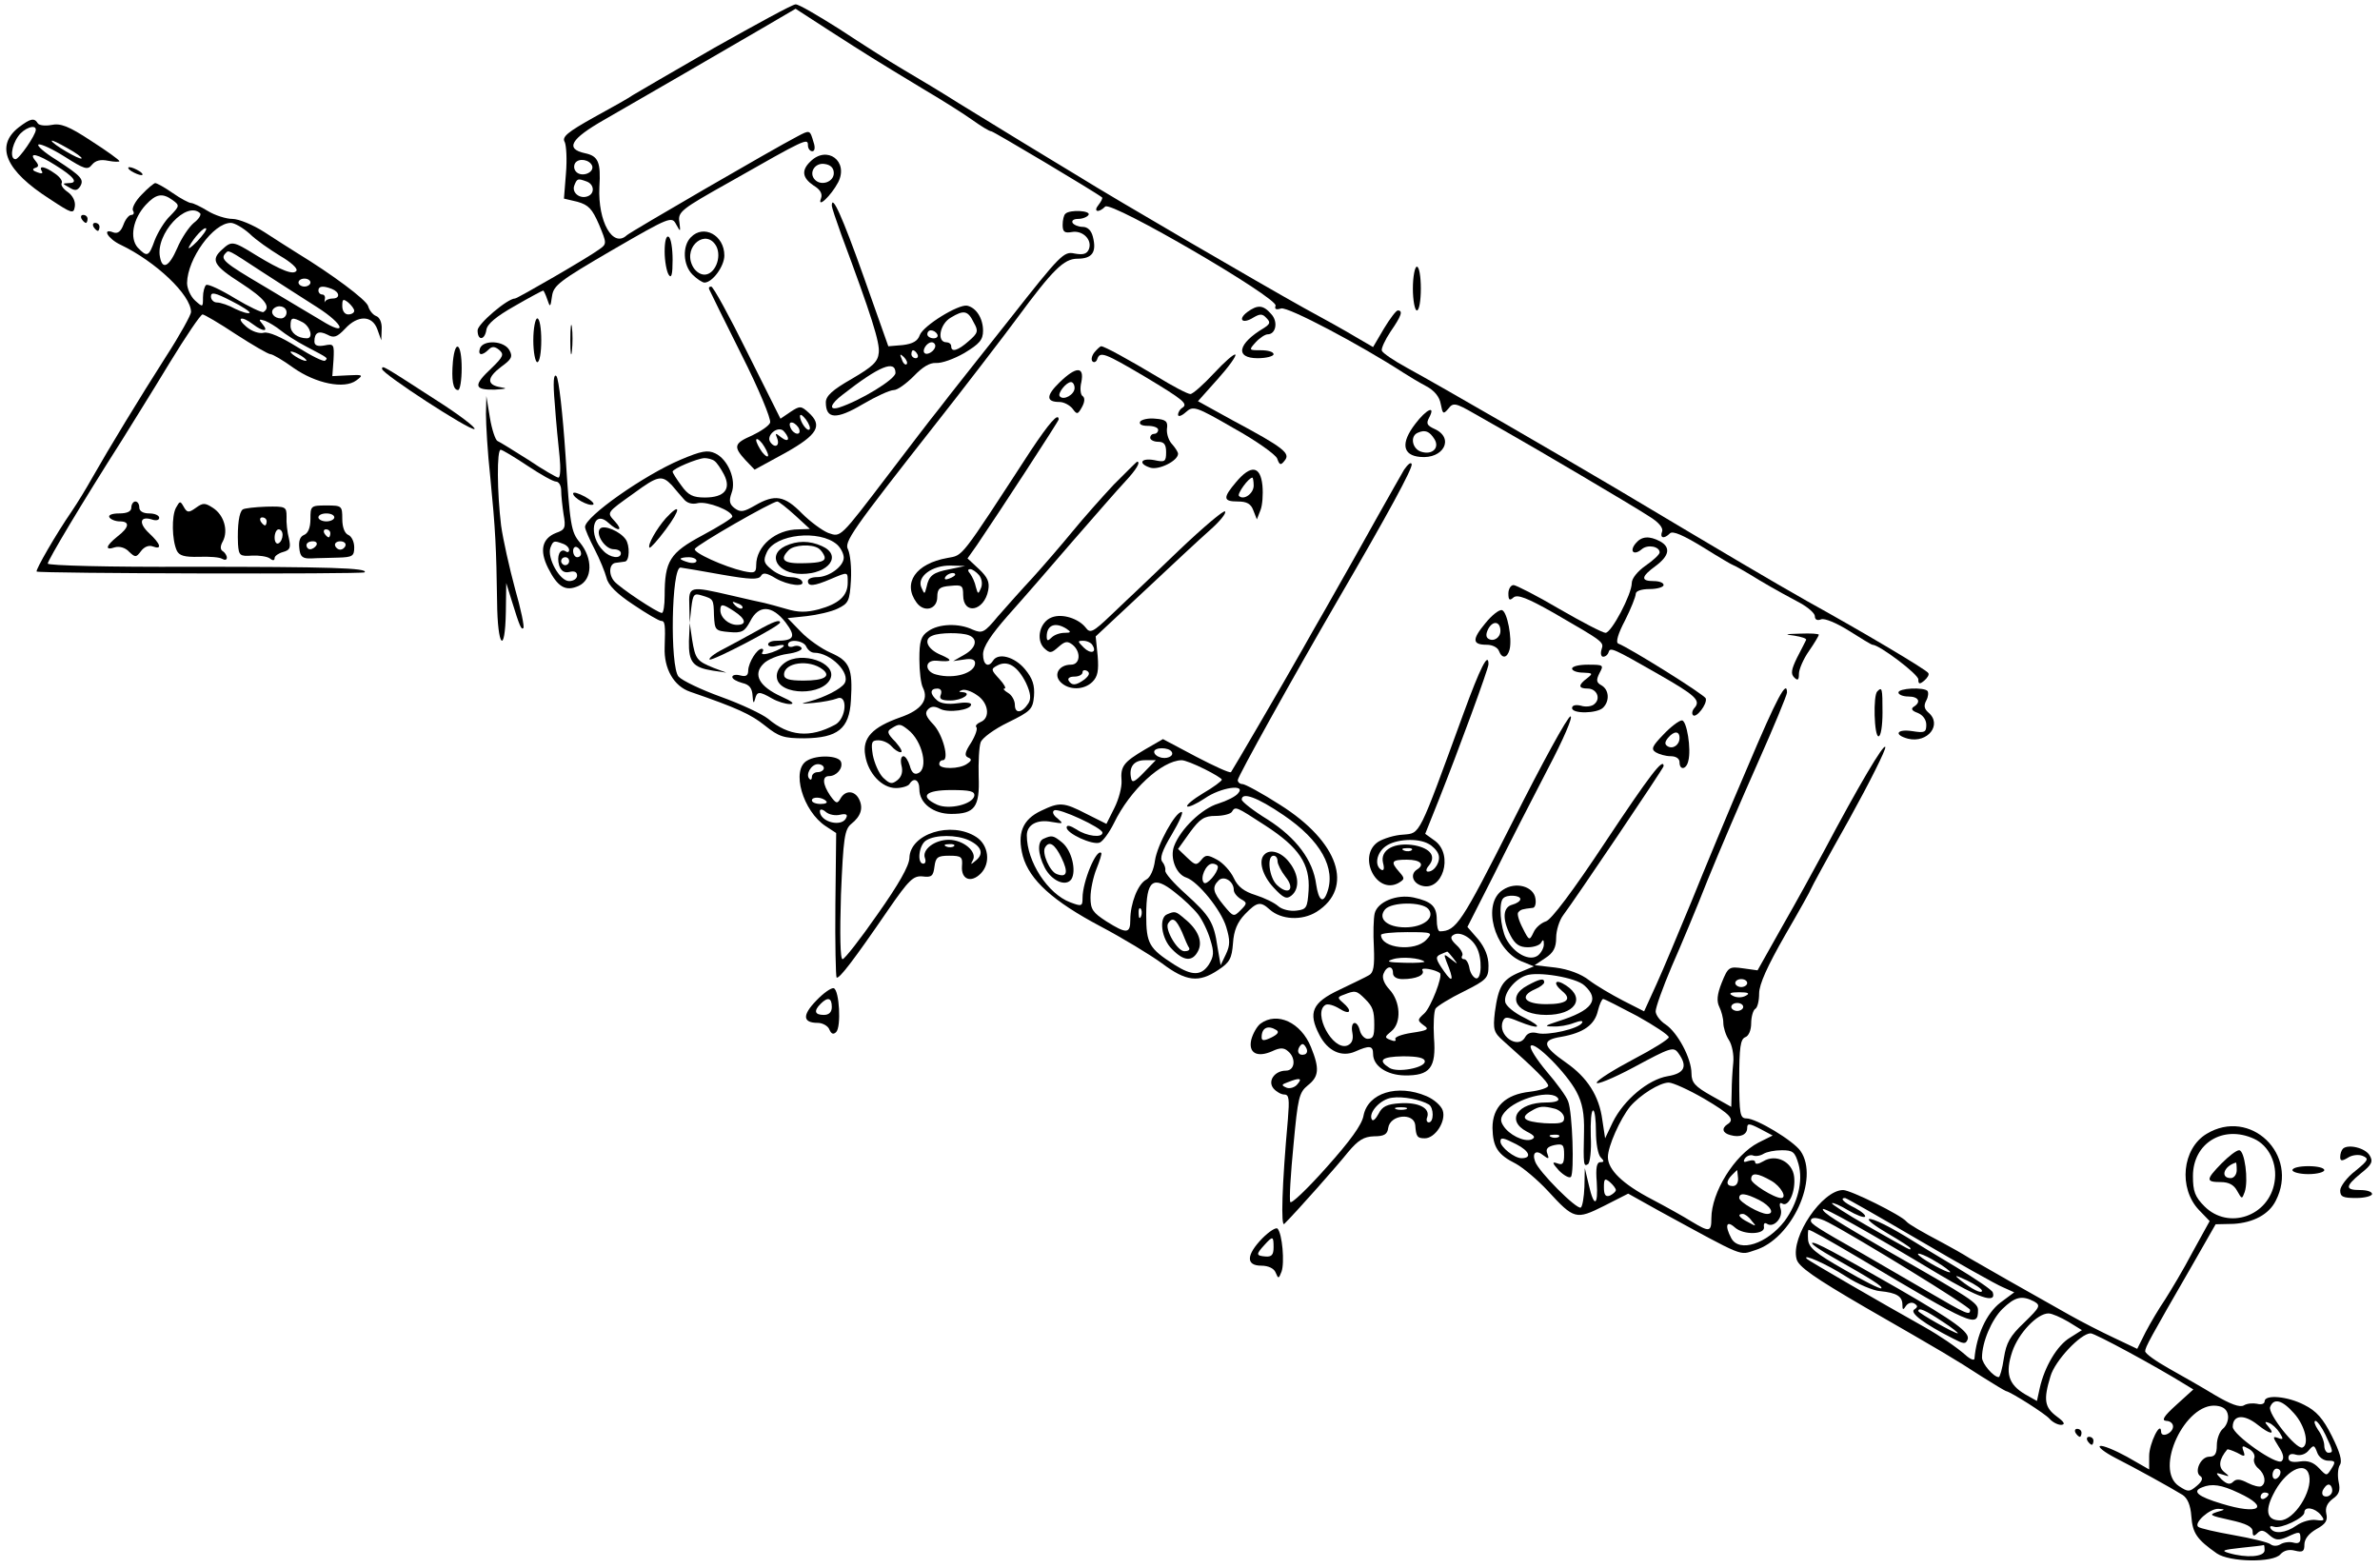 <?xml version="1.0" standalone="no"?>
<!DOCTYPE svg PUBLIC "-//W3C//DTD SVG 20010904//EN"
 "http://www.w3.org/TR/2001/REC-SVG-20010904/DTD/svg10.dtd">
<svg version="1.0" xmlns="http://www.w3.org/2000/svg"
 width="598pt" height="394pt" viewBox="0 0 598 394"
 preserveAspectRatio="xMidYMid meet">
<g transform="translate(0,394) scale(0.1,-0.1)"
fill="#000000" stroke="none">
<path d="M1795 3820 c-104 -60 -197 -114 -205 -119 -8 -6 -52 -31 -98 -56 -66
-37 -81 -49 -73 -62 4 -9 6 -44 3 -79 l-5 -63 34 -8 c28 -8 37 -18 54 -57 20
-48 20 -49 0 -63 -27 -20 -205 -123 -211 -123 -19 0 -94 -64 -94 -80 0 -27 18
-25 22 1 2 15 25 34 71 60 38 22 70 39 72 39 1 0 6 -10 10 -22 7 -21 8 -21 12
8 4 27 18 38 152 116 145 84 149 85 160 64 11 -20 11 -19 8 6 -4 26 4 32 127
101 190 108 196 111 196 92 0 -8 5 -15 11 -15 6 0 8 9 3 23 -9 31 -9 31 -41
14 -58 -30 -418 -239 -428 -248 -35 -33 -73 34 -69 121 4 63 -3 78 -36 85 -51
11 -36 36 48 84 101 58 296 171 399 231 l82 48 88 -57 c92 -59 101 -65 235
-146 46 -27 101 -62 122 -77 21 -15 42 -28 47 -28 5 0 262 -153 278 -166 2 -2
-2 -10 -9 -19 -14 -17 0 -21 17 -4 15 15 435 -230 428 -249 -3 -9 1 -11 14 -7
17 5 200 -92 308 -162 14 -9 39 -24 56 -33 21 -11 34 -27 37 -45 5 -25 6 -27
19 -12 12 16 18 15 65 -12 28 -16 67 -38 86 -49 57 -32 312 -182 353 -209 25
-15 37 -30 33 -39 -6 -16 5 -19 20 -4 7 7 34 -5 83 -35 40 -25 74 -45 76 -45
2 0 32 -17 66 -38 35 -21 81 -46 102 -57 20 -11 37 -26 37 -33 0 -9 6 -12 16
-8 9 3 38 -9 70 -29 30 -19 56 -35 59 -35 17 0 115 -74 115 -87 0 -12 3 -13
15 -3 8 7 13 15 10 19 -4 8 -164 103 -305 181 -90 51 -190 110 -480 283 -137
81 -430 251 -525 303 -33 18 -61 37 -63 43 -2 5 8 27 22 48 27 39 32 53 18 53
-4 0 -20 -21 -35 -46 l-27 -46 -43 25 c-23 14 -82 47 -132 74 -106 59 -472
272 -565 330 -36 22 -101 61 -145 88 -44 27 -114 70 -155 95 -41 26 -104 64
-140 85 -36 21 -108 67 -161 102 -54 34 -103 63 -110 62 -8 0 -99 -50 -204
-109z m-307 -297 c5 -17 -26 -29 -40 -15 -6 6 -7 15 -3 22 9 14 37 9 43 -7z
m-14 -39 c19 -7 21 -30 3 -37 -20 -8 -41 9 -34 27 7 18 9 18 31 10z"/>
<path d="M47 3620 c-60 -47 -33 -109 78 -180 56 -37 60 -38 63 -19 2 13 -5 27
-17 36 -12 8 -19 18 -16 23 3 5 -5 16 -17 24 -25 18 -42 21 -33 6 4 -6 -1 -7
-11 -3 -12 4 -14 8 -6 11 10 3 10 7 1 18 -19 23 6 17 50 -11 47 -29 59 -45 34
-45 -17 -1 -17 -1 1 -11 14 -9 20 -8 27 2 11 18 4 26 -59 67 -31 19 -51 37
-45 39 6 2 36 -12 66 -31 49 -31 57 -34 68 -20 9 11 22 14 41 10 15 -3 28 -3
28 -1 0 3 -32 26 -71 51 -56 37 -77 45 -100 40 -15 -3 -31 -1 -34 4 -9 15 -19
12 -48 -10z m43 -6 c0 -13 -42 -74 -51 -74 -14 0 -11 33 7 58 14 20 44 31 44
16z m115 -72 c-4 -5 -75 37 -75 44 0 3 18 -6 39 -18 22 -12 38 -24 36 -26z"/>
<path d="M2036 3534 c-23 -22 -20 -41 8 -60 17 -10 23 -21 19 -32 -11 -28 25
6 43 40 27 53 -28 94 -70 52z m59 -29 c0 -22 -31 -33 -47 -17 -17 17 -1 44 24
40 15 -2 23 -10 23 -23z"/>
<path d="M330 3510 c8 -5 20 -10 25 -10 6 0 3 5 -5 10 -8 5 -19 10 -25 10 -5
0 -3 -5 5 -10z"/>
<path d="M356 3451 c-16 -16 -25 -34 -22 -40 4 -6 2 -11 -4 -11 -6 0 -15 -11
-20 -25 -6 -16 -14 -23 -25 -19 -30 12 -14 -16 18 -31 88 -42 177 -126 177
-169 0 -7 -28 -58 -63 -112 -67 -105 -143 -230 -185 -304 -14 -25 -37 -63 -52
-85 -40 -58 -91 -147 -88 -151 6 -5 818 -7 824 -2 11 11 -90 14 -439 14 -201
-1 -357 3 -357 8 0 8 85 151 187 311 24 39 78 125 119 193 41 67 78 122 83
122 4 0 42 -22 84 -50 42 -27 81 -50 87 -50 5 0 31 -15 57 -34 57 -40 128 -54
158 -32 19 14 17 15 -20 13 l-40 -2 3 41 c2 39 1 41 -23 36 -17 -3 -25 0 -25
10 0 23 11 28 33 17 16 -9 24 -6 44 15 32 35 68 34 81 -1 l10 -28 1 28 c1 16
-5 30 -14 33 -8 3 -17 14 -20 25 -5 16 -91 80 -178 133 -18 11 -55 35 -83 53
-28 18 -64 33 -80 33 -16 0 -44 9 -62 20 -18 11 -37 20 -42 20 -5 0 -26 11
-46 25 -20 14 -40 25 -44 25 -3 0 -19 -13 -34 -29z m78 -14 c18 -13 17 -15 -6
-39 -14 -13 -31 -41 -39 -61 -15 -42 -19 -44 -43 -19 -21 24 -12 72 20 107 26
28 42 31 68 12z m69 -33 c3 -4 -4 -15 -16 -24 -12 -10 -31 -38 -42 -64 -20
-46 -37 -55 -43 -22 -12 58 67 143 101 110z m124 -51 c16 -16 51 -40 77 -56
26 -15 44 -31 41 -37 -7 -12 -38 0 -102 39 -58 36 -61 36 -85 14 -29 -26 -22
-40 47 -84 60 -39 77 -60 57 -73 -4 -2 -36 13 -71 34 -36 22 -68 37 -73 34 -4
-3 -8 -17 -8 -31 0 -25 0 -26 -20 -8 -11 10 -20 30 -20 44 1 61 66 151 110
151 9 0 30 -12 47 -27z m-132 -20 c-15 -15 -24 -21 -20 -13 12 23 38 51 43 46
2 -3 -8 -17 -23 -33z m165 -77 c41 -27 103 -66 137 -88 69 -44 77 -75 10 -33
-23 14 -88 52 -144 86 -100 59 -111 68 -96 83 8 8 3 11 93 -48z m120 -26 c0
-5 -7 -10 -15 -10 -8 0 -15 5 -15 10 0 6 7 10 15 10 8 0 15 -4 15 -10z m54
-16 c20 -8 21 -24 2 -24 -8 0 -16 -3 -19 -7 -2 -5 -2 -2 -1 5 2 6 -1 12 -6 12
-6 0 -10 5 -10 10 0 11 11 13 34 4z m-207 -60 c-3 -3 -19 2 -36 10 -16 9 -37
16 -46 16 -8 0 -15 7 -15 15 0 12 10 10 51 -11 28 -14 49 -28 46 -30z m263 5
c0 -5 -7 -9 -15 -9 -9 0 -15 9 -15 21 0 18 2 19 15 9 8 -7 15 -16 15 -21z
m-170 -4 c0 -8 -6 -15 -14 -15 -17 0 -28 14 -19 24 12 12 33 6 33 -9z m-84
-30 c25 -19 40 -19 24 0 -11 13 -10 14 6 9 10 -4 28 -15 39 -24 11 -9 40 -28
65 -41 57 -30 54 -28 47 -35 -3 -4 -35 12 -70 34 -40 25 -72 39 -84 36 -11 -3
-30 3 -44 15 -27 23 -13 29 17 6z m125 5 c19 -11 27 -40 10 -40 -23 0 -41 14
-41 31 0 22 4 23 31 9z m9 -96 c0 -2 -9 0 -20 6 -11 6 -20 13 -20 16 0 2 9 0
20 -6 11 -6 20 -13 20 -16z"/>
<path d="M2090 3423 c0 -4 11 -37 24 -73 76 -204 97 -271 94 -296 -2 -23 -15
-35 -68 -66 -49 -28 -65 -43 -65 -59 0 -42 26 -44 92 -5 34 20 69 36 79 36 9
0 31 16 50 35 22 23 40 34 56 33 14 -1 45 10 71 25 38 23 47 33 47 56 0 31
-17 58 -40 63 -22 4 -110 -50 -119 -74 -5 -15 -18 -22 -43 -25 l-36 -3 -62
175 c-54 152 -80 209 -80 178z m357 -294 c12 -21 10 -26 -13 -46 -27 -24 -44
-29 -44 -13 0 6 -6 10 -12 10 -25 0 -17 46 11 62 33 20 43 18 58 -13z m-92
-29 c3 -5 -1 -10 -9 -10 -9 0 -16 5 -16 10 0 6 4 10 9 10 6 0 13 -4 16 -10z
m-5 -29 c0 -12 -20 -25 -27 -18 -7 7 6 27 18 27 5 0 9 -4 9 -9z m-45 -21 c3
-5 1 -10 -4 -10 -6 0 -11 5 -11 10 0 6 2 10 4 10 3 0 8 -4 11 -10z m-27 -25
c-3 -3 -9 2 -12 12 -6 14 -5 15 5 6 7 -7 10 -15 7 -18z m-28 -22 c0 -16 -89
-70 -142 -87 -27 -8 -22 9 10 33 91 71 132 88 132 54z"/>
<path d="M2677 3403 c-4 -3 -7 -16 -7 -28 0 -18 5 -21 23 -18 27 5 52 -19 43
-43 -5 -12 -14 -15 -36 -11 -27 6 -35 -2 -164 -166 -75 -95 -154 -194 -175
-222 -22 -27 -79 -102 -127 -165 -125 -164 -121 -160 -153 -149 -15 6 -45 28
-66 49 -44 45 -68 49 -118 20 -28 -16 -36 -18 -51 -7 -13 10 -15 18 -8 38 13
33 -9 85 -41 100 -19 9 -35 6 -87 -16 -92 -39 -240 -143 -240 -169 0 -6 11
-31 24 -56 13 -25 26 -57 30 -72 4 -18 26 -40 67 -67 34 -23 65 -41 70 -41 10
0 11 -9 9 -67 -2 -53 23 -97 64 -111 119 -41 153 -57 188 -85 35 -28 47 -32
99 -32 84 1 113 24 117 95 5 81 -3 99 -51 120 -23 10 -57 34 -75 53 l-33 34
48 5 c26 3 62 11 78 19 27 13 30 19 33 71 2 32 -2 66 -7 77 -11 19 8 46 224
321 50 63 176 227 200 260 90 122 118 150 152 150 37 0 49 16 39 55 -4 16 -13
25 -26 25 -10 0 -22 5 -25 10 -3 6 3 10 14 10 11 0 23 5 26 10 7 11 -47 14
-58 3z m-882 -621 c6 -4 16 -19 24 -34 19 -37 1 -58 -48 -58 -30 0 -42 6 -59
30 -12 16 -22 32 -22 35 0 7 61 33 80 34 8 0 20 -3 25 -7z m-107 -61 c9 -11
23 -27 30 -35 8 -10 21 -14 36 -10 23 5 86 -19 86 -34 0 -4 -34 -25 -75 -47
-82 -44 -95 -64 -95 -152 0 -24 -3 -43 -7 -43 -11 0 -107 64 -120 80 -15 18
-12 45 5 46 6 1 17 2 22 3 12 1 13 41 2 56 -14 20 -54 37 -64 27 -13 -13 12
-52 34 -52 10 0 18 -4 18 -10 0 -15 -27 -12 -44 6 -39 38 -27 106 12 71 26
-24 39 -21 17 3 -21 23 -22 21 48 71 60 44 70 46 95 20z m310 -76 l37 -34 -28
-1 c-58 0 -107 -42 -107 -90 0 -19 -4 -21 -32 -15 -48 11 -128 47 -122 56 6
11 194 119 207 119 4 0 24 -16 45 -35z m105 -73 c9 -8 17 -23 17 -33 0 -22
-37 -49 -67 -49 -13 0 -23 -4 -23 -10 0 -14 15 -13 57 5 45 19 43 19 43 -9 0
-33 -22 -53 -73 -67 -31 -8 -51 -8 -81 1 -21 6 -46 13 -55 15 -9 2 -47 10 -84
19 -104 24 -107 24 -105 -26 l1 -43 4 38 c4 34 7 37 26 31 30 -9 30 -9 31 -51
2 -36 3 -38 38 -41 32 -3 39 1 53 27 21 42 55 41 89 -3 27 -36 22 -46 -25 -46
-10 0 -19 -4 -19 -9 0 -5 9 -7 20 -4 31 8 23 -4 -10 -16 -18 -6 -28 -6 -25 -1
4 6 3 10 -1 10 -12 0 -33 -34 -34 -54 0 -13 -5 -17 -20 -13 -11 3 -20 1 -20
-4 0 -5 11 -11 25 -15 18 -4 25 -13 26 -33 1 -17 3 -20 6 -8 5 20 10 21 43 2
14 -8 34 -14 45 -14 13 0 5 7 -22 19 -55 25 -72 55 -45 82 10 11 38 22 60 25
23 3 39 10 36 15 -3 5 -12 7 -20 4 -8 -3 -14 -1 -14 4 0 16 40 11 46 -5 4 -8
12 -15 20 -15 41 0 92 -51 76 -77 -9 -14 -50 -35 -87 -45 -26 -7 -25 -7 10 -4
22 2 48 7 58 11 28 12 24 -51 -5 -66 -63 -34 -116 -29 -168 15 -15 12 -68 37
-118 55 -50 18 -98 41 -107 51 -22 25 -18 276 5 274 8 -1 55 -9 105 -18 69
-12 91 -13 97 -3 5 9 14 8 37 -6 31 -18 76 -23 66 -7 -3 6 -17 10 -29 10 -13
0 -34 8 -47 19 -20 16 -22 22 -12 44 21 45 132 57 176 19z m-353 -41 c0 -5 -9
-7 -20 -4 -11 3 -20 7 -20 9 0 2 9 4 20 4 11 0 20 -4 20 -9z m115 -119 c-3 -3
-11 0 -18 7 -9 10 -8 11 6 5 10 -3 15 -9 12 -12z m-20 -8 c29 -19 32 -34 7
-34 -21 0 -42 18 -42 37 0 17 6 16 35 -3z"/>
<path d="M1673 2638 c-23 -26 -47 -68 -41 -74 2 -2 21 19 41 46 38 51 38 69 0
28z"/>
<path d="M1973 2568 c-47 -23 -19 -70 41 -70 69 0 103 47 51 70 -31 14 -62 14
-92 0z m84 -6 c6 -4 13 -14 15 -21 2 -11 -10 -15 -49 -16 -54 -2 -66 8 -41 33
13 13 57 16 75 4z"/>
<path d="M1900 2354 c-25 -14 -62 -34 -83 -45 -22 -11 -37 -23 -34 -26 6 -5
177 84 177 93 0 8 -16 3 -60 -22z"/>
<path d="M1731 2329 c-1 -53 10 -66 60 -74 l34 -5 -32 12 c-42 17 -46 22 -54
71 l-6 42 -2 -46z"/>
<path d="M1972 2275 c-15 -11 -22 -25 -20 -38 6 -45 117 -46 135 -1 15 39 -73
69 -115 39z m95 -17 c22 -17 4 -28 -48 -28 -37 0 -49 4 -49 15 0 31 64 39 97
13z"/>
<path d="M205 3390 c3 -5 8 -10 11 -10 2 0 4 5 4 10 0 6 -5 10 -11 10 -5 0 -7
-4 -4 -10z"/>
<path d="M235 3370 c3 -5 8 -10 11 -10 2 0 4 5 4 10 0 6 -5 10 -11 10 -5 0 -7
-4 -4 -10z"/>
<path d="M1736 3344 c-22 -22 -20 -70 4 -94 11 -11 25 -20 30 -20 20 0 50 41
50 68 0 51 -52 79 -84 46z m64 -23 c14 -28 -4 -71 -30 -71 -12 0 -25 10 -31
24 -22 48 36 93 61 47z"/>
<path d="M1670 3308 c0 -24 5 -50 10 -58 7 -11 10 0 10 37 0 28 -4 55 -10 58
-6 4 -10 -11 -10 -37z"/>
<path d="M3550 3215 c0 -30 5 -55 10 -55 6 0 10 25 10 55 0 30 -4 55 -10 55
-5 0 -10 -25 -10 -55z"/>
<path d="M1782 3213 c2 -5 38 -78 81 -164 43 -85 75 -162 72 -171 -3 -8 -24
-22 -45 -32 -46 -20 -48 -28 -17 -62 l23 -24 77 42 c82 46 95 69 58 102 -18
16 -21 17 -45 1 l-25 -17 -83 166 c-45 91 -86 166 -91 166 -5 0 -7 -3 -5 -7z
m252 -352 c-6 -6 -24 19 -24 34 1 6 7 1 15 -9 8 -11 12 -22 9 -25z m-26 1 c6
-18 -15 -14 -22 4 -4 10 -1 14 6 12 6 -2 14 -10 16 -16z m-28 -24 c0 -6 -8 -4
-17 3 -15 12 -16 12 -10 -3 7 -19 -7 -25 -18 -8 -10 16 18 40 33 28 6 -6 12
-15 12 -20z m-50 -42 c0 -6 -7 -2 -15 8 -8 11 -15 25 -15 30 0 6 7 2 15 -8 8
-11 15 -25 15 -30z"/>
<path d="M3134 3156 c-25 -19 -12 -31 15 -14 17 10 23 10 33 -1 11 -11 9 -15
-6 -25 -66 -39 -74 -76 -16 -76 22 0 40 5 40 10 0 6 -14 10 -32 10 -30 0 -31
0 -13 20 10 11 24 20 30 20 21 0 27 32 9 51 -20 23 -34 24 -60 5z"/>
<path d="M1340 3085 c0 -30 5 -55 10 -55 6 0 10 25 10 55 0 30 -4 55 -10 55
-5 0 -10 -25 -10 -55z"/>
<path d="M1433 3085 c0 -33 2 -45 4 -27 2 18 2 45 0 60 -2 15 -4 0 -4 -33z"/>
<path d="M1206 3065 c-6 -18 5 -20 22 -3 8 8 15 8 26 -1 13 -11 11 -17 -19
-46 -46 -43 -45 -55 8 -54 29 2 34 3 15 6 -36 6 -35 24 2 52 25 18 29 25 20
41 -13 24 -65 27 -74 5z"/>
<path d="M1138 3032 c-4 -46 0 -72 13 -72 5 0 9 25 9 55 0 62 -16 75 -22 17z"/>
<path d="M2750 3055 c-7 -9 -9 -19 -5 -23 4 -4 10 -1 12 6 7 20 19 15 119 -44
100 -60 110 -69 94 -79 -5 -3 -10 -11 -10 -17 0 -6 9 -3 19 6 19 17 24 16 121
-40 56 -31 105 -66 109 -76 6 -17 9 -18 19 -5 15 18 -2 32 -131 101 l-87 48
50 56 c27 30 47 58 44 61 -3 3 -27 -18 -54 -47 -26 -28 -53 -52 -59 -52 -7 0
-45 20 -84 44 -72 43 -132 76 -140 76 -3 0 -10 -7 -17 -15z"/>
<path d="M960 3013 c0 -12 220 -155 232 -151 6 2 -38 36 -98 74 -133 86 -134
87 -134 77z"/>
<path d="M2662 2979 c-34 -33 -34 -49 0 -49 11 0 26 -8 33 -17 11 -15 13 -15
24 5 7 13 7 23 1 27 -5 3 -7 19 -3 35 8 40 -13 40 -55 -1z m38 -14 c0 -16 -27
-32 -37 -21 -7 7 16 36 28 36 5 0 9 -7 9 -15z"/>
<path d="M1394 2925 c3 -44 9 -104 12 -132 3 -29 2 -53 -3 -53 -4 0 -39 20
-76 45 -38 24 -72 45 -77 47 -5 2 -14 28 -19 58 l-9 55 -1 -45 c0 -25 4 -97
11 -160 13 -132 15 -177 17 -312 1 -114 20 -136 22 -25 l1 72 14 -45 c20 -65
24 -73 29 -68 3 3 -6 47 -21 99 -14 52 -30 123 -35 159 -10 83 -11 190 -1 190
4 0 34 -18 67 -40 33 -22 65 -40 72 -40 7 0 13 -10 13 -22 0 -13 3 -40 6 -60
6 -34 4 -39 -19 -47 -35 -14 -42 -44 -20 -88 24 -48 44 -60 77 -45 35 16 36
69 3 109 -22 26 -25 43 -36 218 -7 105 -17 194 -23 200 -7 7 -9 -14 -4 -70z
m20 -351 c9 -3 16 -10 16 -16 0 -5 -4 -7 -9 -3 -14 8 -23 -12 -16 -36 5 -14
13 -19 26 -16 12 3 19 0 19 -9 0 -8 -9 -14 -20 -14 -24 0 -56 59 -47 84 7 18
9 18 31 10z m46 -25 c0 -5 -4 -9 -10 -9 -5 0 -10 7 -10 16 0 8 5 12 10 9 6 -3
10 -10 10 -16z m-30 -19 c0 -5 -4 -10 -10 -10 -5 0 -10 5 -10 10 0 6 5 10 10
10 6 0 10 -4 10 -10z"/>
<path d="M3556 2875 c-37 -48 -32 -79 12 -83 59 -6 87 47 37 70 -20 9 -22 14
-14 29 17 32 -7 21 -35 -16z m48 -38 c14 -22 -5 -41 -33 -32 -23 7 -29 40 -8
48 18 8 29 3 41 -16z"/>
<path d="M2590 2808 c-181 -278 -169 -262 -210 -270 -79 -14 -113 -63 -77
-112 19 -26 52 -17 52 14 0 21 6 26 33 28 29 3 32 1 32 -23 0 -51 53 -41 63
12 4 21 -2 33 -23 53 l-29 27 24 34 c53 78 205 311 205 315 0 19 -24 -9 -70
-78z m-203 -298 c-43 -8 -53 -16 -59 -45 -5 -19 -5 -19 -13 -1 -12 27 27 56
74 55 l36 -1 -38 -8z m73 -15 c7 -9 9 -22 5 -32 -7 -17 -8 -16 -13 2 -2 11 -9
26 -14 33 -7 8 -7 12 0 12 5 0 15 -7 22 -15z m-60 1 c0 -2 -7 -7 -16 -10 -8
-3 -12 -2 -9 4 6 10 25 14 25 6z"/>
<path d="M2865 2881 c-4 -7 4 -11 19 -11 14 0 26 -4 26 -10 0 -5 -4 -10 -10
-10 -5 0 -10 -4 -10 -10 0 -5 9 -10 20 -10 15 0 20 -7 20 -26 0 -24 -3 -26
-30 -20 -34 6 -41 -9 -10 -19 21 -7 70 17 70 35 0 4 -7 15 -15 24 -8 8 -14 25
-13 38 3 19 -2 24 -29 26 -17 2 -34 -2 -38 -7z"/>
<path d="M2799 2723 c-30 -32 -77 -85 -104 -118 -27 -33 -72 -85 -99 -115 -28
-30 -68 -75 -89 -99 -34 -41 -39 -43 -63 -33 -35 17 -86 15 -112 -4 -18 -12
-22 -25 -22 -70 0 -31 4 -63 9 -72 15 -30 -4 -56 -56 -74 -71 -25 -97 -52 -89
-96 7 -45 42 -82 77 -82 15 0 31 5 34 10 11 18 25 11 25 -13 0 -35 35 -62 80
-62 59 0 72 17 69 94 -1 36 1 75 5 86 4 11 34 33 69 50 57 28 62 33 65 66 2
27 -3 44 -23 68 -26 31 -67 42 -80 21 -12 -19 -25 -10 -25 16 0 19 20 49 63
98 35 39 108 123 162 186 55 63 114 131 132 150 28 30 40 50 30 50 -1 0 -27
-26 -58 -57z m-365 -379 c24 -9 19 -32 -11 -49 l-28 -16 28 4 c18 3 27 0 27
-9 0 -25 -52 -41 -97 -29 -30 7 -31 37 0 35 40 -4 43 1 10 15 -33 14 -44 39
-20 48 18 8 73 8 91 1z m144 -120 c12 -26 13 -40 6 -51 -16 -25 -34 -27 -34
-4 0 11 -8 25 -17 30 -10 6 -14 11 -9 11 5 0 -1 11 -13 24 -21 23 -22 25 -5
34 26 14 51 -2 72 -44z m-214 -29 c-5 -11 1 -15 24 -15 30 0 57 19 30 21 -9 0
-10 2 -1 5 6 3 23 -2 37 -12 30 -19 35 -58 10 -68 -9 -4 -14 -9 -11 -13 4 -3
-2 -21 -13 -39 -16 -24 -17 -33 -8 -37 10 -4 10 -8 -2 -16 -19 -14 -70 -14
-70 -1 0 6 4 10 9 10 17 0 0 65 -24 90 -19 20 -22 29 -13 38 8 8 17 8 30 1 21
-11 78 -3 78 11 0 5 -16 6 -35 3 -21 -3 -41 -1 -50 7 -19 16 -19 30 0 30 9 0
12 -6 9 -15z m-83 -88 c37 -28 53 -100 25 -110 -9 -4 -16 3 -20 19 -4 13 -11
24 -16 24 -6 0 -8 -10 -5 -23 4 -15 1 -28 -10 -37 -14 -11 -19 -10 -36 6 -11
11 -22 37 -26 57 -5 32 -3 37 14 37 12 0 26 -7 33 -15 7 -8 17 -15 23 -15 6 0
0 11 -13 26 -21 21 -22 27 -10 34 19 12 22 12 41 -3z m167 -167 c-5 -21 -63
-35 -93 -22 -46 21 -30 37 35 37 48 0 60 -3 58 -15z"/>
<path d="M3528 2760 c-8 -14 -39 -68 -68 -120 -53 -95 -61 -109 -129 -229 -20
-34 -45 -79 -57 -100 -48 -85 -177 -306 -181 -311 -3 -3 -42 15 -88 39 l-83
44 -45 -26 c-54 -32 -62 -42 -59 -79 1 -16 -7 -46 -18 -68 l-20 -40 -50 25
c-58 30 -68 30 -114 8 -47 -22 -61 -57 -46 -114 17 -60 75 -113 196 -177 55
-29 124 -71 153 -92 61 -46 93 -50 142 -17 29 19 34 29 37 67 2 32 11 53 30
73 30 31 39 33 62 12 29 -26 81 -29 118 -6 95 60 56 176 -92 269 -45 29 -88
52 -94 52 -7 0 -12 5 -12 10 0 9 138 257 250 450 127 218 190 334 187 344 -2
6 -10 -1 -19 -14z m-584 -709 c7 -11 -14 -20 -31 -13 -7 2 -13 8 -13 13 0 12
37 12 44 0z m-70 -52 c-23 -24 -30 -27 -32 -14 -6 28 7 45 35 45 l27 0 -30
-31z m152 9 c24 -12 44 -24 44 -27 0 -3 -21 -19 -47 -34 -25 -15 -43 -30 -40
-33 3 -3 23 6 44 20 40 28 105 37 84 13 -6 -8 -28 -19 -50 -26 -41 -12 -95
-64 -111 -107 -11 -29 5 -71 31 -79 29 -10 87 -81 100 -124 10 -33 10 -46 -1
-69 l-13 -27 -8 46 c-9 62 -19 78 -81 134 -29 26 -52 52 -50 58 1 5 -2 15 -7
21 -8 9 -1 29 23 69 19 32 30 57 25 57 -16 0 -61 -82 -67 -122 -3 -23 -12 -43
-22 -48 -21 -11 -40 -60 -40 -101 0 -35 -9 -36 -60 -4 -34 22 -40 30 -40 60 0
20 7 52 15 72 8 20 14 38 12 40 -12 12 -47 -72 -47 -113 0 -21 -2 -22 -31 -11
-56 21 -109 102 -109 168 0 27 26 41 62 34 30 -5 31 -5 15 9 -11 8 -14 17 -8
20 11 7 121 -44 121 -56 0 -14 -40 -9 -65 8 -16 10 -25 12 -25 5 0 -15 65 -45
83 -38 8 3 24 25 36 49 40 83 120 157 170 158 8 0 33 -10 57 -22z m199 -116
c93 -63 133 -134 109 -196 -10 -27 -21 -18 -27 22 -8 61 -50 117 -122 163 -36
22 -65 45 -65 50 0 20 39 6 105 -39z m-46 -26 c85 -55 113 -97 109 -163 -3
-44 -5 -48 -31 -51 -16 -2 -36 3 -45 11 -10 9 -35 21 -57 28 -29 9 -45 21 -55
43 -8 17 -27 38 -42 46 -24 13 -29 13 -40 -1 -12 -14 -15 -13 -35 6 l-23 22
30 42 c25 34 36 41 64 41 19 0 38 5 41 10 9 15 10 14 84 -34z m-119 -104 c0
-15 -28 -47 -35 -40 -11 11 5 48 21 48 8 0 14 -4 14 -8z m40 -58 c0 -7 8 -17
18 -23 16 -9 16 -11 -1 -28 -17 -17 -18 -17 -42 12 -28 34 -30 46 -13 63 13
13 38 -2 38 -24z m-90 -61 c11 -14 25 -43 31 -64 10 -32 9 -42 -4 -63 -19 -28
-42 -28 -86 0 -64 41 -71 53 -71 125 0 88 17 101 72 57 21 -16 47 -41 58 -55z
m-143 -5 c-3 -8 -6 -5 -6 6 -1 11 2 17 5 13 3 -3 4 -12 1 -19z"/>
<path d="M2623 1833 c-17 -6 -16 -38 2 -73 17 -33 53 -49 67 -29 13 21 1 72
-23 92 -22 18 -26 19 -46 10z m44 -48 c18 -37 14 -51 -12 -41 -17 6 -38 53
-29 67 10 17 24 9 41 -26z"/>
<path d="M3177 1793 c-16 -15 -5 -53 23 -83 25 -27 33 -30 45 -20 21 17 19 53
-6 84 -19 25 -48 34 -62 19z m33 -17 c0 -7 9 -25 20 -39 25 -31 8 -48 -21 -21
-20 18 -27 74 -9 74 6 0 10 -6 10 -14z"/>
<path d="M2933 1643 c-22 -8 -15 -62 12 -88 29 -30 51 -32 65 -5 13 24 0 55
-34 82 -22 19 -24 19 -43 11z m37 -45 c7 -18 15 -36 18 -40 2 -5 -3 -8 -12 -8
-18 0 -50 56 -41 70 11 17 20 11 35 -22z"/>
<path d="M3106 2729 c-34 -40 -33 -49 4 -49 23 0 33 -6 39 -22 l9 -23 9 23 c5
12 7 40 5 62 -5 50 -29 53 -66 9z m44 -9 c0 -20 -25 -38 -37 -26 -5 5 24 46
34 46 1 0 3 -9 3 -20z"/>
<path d="M1440 2700 c0 -11 38 -32 50 -28 5 2 -4 11 -20 20 -17 9 -30 13 -30
8z"/>
<path d="M330 2665 c0 -10 -10 -15 -31 -15 -17 0 -28 -4 -24 -10 3 -5 15 -10
26 -10 26 0 24 -15 -6 -38 -30 -24 -32 -36 -6 -27 11 3 26 -1 35 -11 16 -15
18 -15 30 1 8 11 20 16 30 12 24 -9 20 6 -9 33 -27 25 -24 44 6 35 11 -4 19
-2 19 4 0 6 -11 11 -25 11 -16 0 -25 6 -25 15 0 8 -4 15 -10 15 -5 0 -10 -7
-10 -15z"/>
<path d="M442 2664 c-11 -21 -10 -80 2 -107 6 -13 19 -17 56 -16 26 1 52 -1
58 -5 7 -4 12 -3 12 3 0 5 -5 13 -10 16 -7 4 -7 13 0 25 14 27 3 66 -25 84
-20 13 -25 13 -43 0 -18 -13 -22 -12 -30 2 -9 16 -10 16 -20 -2z"/>
<path d="M610 2660 c-9 -6 -14 -39 -12 -87 2 -29 5 -31 35 -29 17 1 38 -2 45
-7 7 -6 12 -6 12 1 0 5 10 12 21 15 18 5 20 11 15 34 -4 15 -7 40 -6 55 0 25
-2 26 -51 25 -28 -1 -55 -4 -59 -7z m60 -30 c0 -5 -2 -10 -4 -10 -3 0 -8 5
-11 10 -3 6 -1 10 4 10 6 0 11 -4 11 -10z m40 -34 c0 -8 -4 -18 -10 -21 -5 -3
-10 3 -10 14 0 12 5 21 10 21 6 0 10 -6 10 -14z"/>
<path d="M780 2636 c0 -22 -6 -36 -16 -40 -10 -4 -14 -15 -12 -33 2 -22 8 -27
31 -26 15 1 45 1 67 2 36 1 40 4 40 26 0 14 -7 28 -15 31 -9 4 -15 19 -15 40
0 33 -1 34 -40 34 -39 0 -40 -1 -40 -34z m60 4 c0 -5 -9 -10 -20 -10 -11 0
-20 5 -20 10 0 6 9 10 20 10 11 0 20 -4 20 -10z m-10 -40 c0 -5 -2 -10 -4 -10
-3 0 -8 5 -11 10 -3 6 -1 10 4 10 6 0 11 -4 11 -10z m-35 -30 c-3 -5 -10 -10
-16 -10 -5 0 -9 5 -9 10 0 6 7 10 16 10 8 0 12 -4 9 -10z m73 -1 c-2 -6 -8
-10 -13 -10 -5 0 -11 4 -13 10 -2 6 4 11 13 11 9 0 15 -5 13 -11z"/>
<path d="M2963 2558 c-59 -57 -110 -105 -113 -108 -3 -3 -29 -27 -58 -55 -46
-44 -53 -47 -64 -32 -18 23 -59 36 -85 26 -30 -11 -41 -55 -20 -77 15 -14 18
-14 37 3 16 14 22 15 35 5 22 -18 19 -50 -4 -50 -30 0 -45 -25 -26 -44 21 -21
59 -20 80 1 13 13 16 28 13 65 l-5 49 121 113 c67 63 141 132 166 154 25 22
42 43 38 47 -3 4 -55 -40 -115 -97z m-283 -198 c12 -8 11 -10 -5 -10 -12 0
-26 -5 -33 -12 -9 -9 -12 -9 -12 3 0 29 22 37 50 19z m65 -41 c12 -19 -5 -23
-22 -6 -16 16 -16 17 -1 17 9 0 20 -5 23 -11z m-20 -86 c-22 -16 -32 -16 -40
-3 -3 6 3 10 14 10 12 0 21 5 21 11 0 5 5 7 12 3 7 -5 5 -11 -7 -21z"/>
<path d="M4110 2575 c-17 -20 -5 -32 15 -15 15 13 45 7 45 -8 0 -5 -16 -20
-35 -33 -20 -14 -35 -32 -35 -44 0 -28 -51 -125 -66 -125 -7 0 -59 27 -116 60
-56 33 -109 60 -115 60 -7 0 -13 -10 -13 -21 0 -17 3 -19 13 -10 10 8 34 -1
101 -39 128 -74 126 -73 120 -92 -3 -10 -1 -18 4 -18 6 0 12 5 14 12 4 12 10
10 125 -56 91 -52 106 -65 92 -83 -7 -7 -9 -16 -5 -20 8 -8 36 28 32 42 -2 9
-193 128 -220 138 -7 3 0 26 17 58 15 30 27 60 27 67 0 7 14 12 35 12 19 0 35
5 35 10 0 6 -11 10 -25 10 -33 0 -32 11 5 38 35 26 38 47 11 62 -27 14 -46 13
-61 -5z"/>
<path d="M3732 2374 c-34 -41 -33 -54 4 -54 14 0 27 -7 30 -15 8 -21 21 -19
27 3 7 28 -6 95 -19 99 -7 2 -26 -13 -42 -33z m38 -19 c0 -17 -17 -28 -30 -20
-7 4 -7 13 0 26 12 21 30 17 30 -6z"/>
<path d="M4508 2343 c18 -3 32 -7 30 -11 -2 -4 -12 -24 -23 -45 -14 -29 -16
-40 -7 -49 9 -9 12 -7 12 9 0 11 11 37 25 57 14 20 25 39 25 41 0 3 -21 4 -47
3 -38 -1 -41 -2 -15 -5z"/>
<path d="M3677 2147 c-114 -312 -108 -300 -151 -304 -22 -1 -50 -10 -63 -18
-53 -35 -6 -133 50 -104 17 10 17 12 3 28 -23 26 -20 31 19 31 34 0 46 -12 25
-25 -17 -11 -11 -33 11 -40 53 -17 82 76 35 112 l-25 18 34 85 c50 126 125
330 125 341 0 33 -21 -9 -63 -124z m-88 -327 c10 -5 22 -17 25 -26 7 -17 -9
-44 -26 -44 -6 0 -5 7 2 15 19 23 5 43 -35 51 -51 9 -88 -11 -80 -44 4 -15 2
-21 -5 -17 -17 11 -11 43 12 59 25 18 80 21 107 6z m-42 -16 c-3 -3 -12 -4
-19 -1 -8 3 -5 6 6 6 11 1 17 -2 13 -5z"/>
<path d="M3950 2260 c0 -5 12 -10 28 -10 24 -1 25 -2 10 -14 -23 -17 -23 -26
1 -26 23 0 34 -25 17 -39 -6 -6 -22 -8 -34 -4 -13 3 -22 1 -22 -6 0 -15 63
-14 78 1 17 17 15 45 -4 56 -13 7 -14 13 -5 31 11 20 10 21 -29 21 -22 0 -40
-4 -40 -10z"/>
<path d="M4391 2013 c-47 -109 -110 -261 -141 -338 -32 -77 -71 -171 -88 -208
l-31 -68 -53 27 c-29 15 -68 38 -85 51 -20 16 -53 28 -85 32 l-52 6 27 18 c20
13 27 26 27 51 0 18 8 44 18 57 28 37 252 369 252 374 0 23 -35 -23 -146 -190
-82 -124 -137 -197 -150 -200 -12 -4 -26 -16 -31 -28 -10 -21 -11 -21 -27 11
-10 19 -15 37 -11 40 6 7 10 8 36 11 6 0 9 11 7 23 -4 31 -50 44 -82 22 -53
-34 -22 -150 46 -179 l32 -13 -36 -15 c-43 -18 -53 -35 -62 -100 -5 -44 -3
-51 22 -73 78 -69 112 -103 112 -112 0 -5 -21 -12 -46 -15 -62 -7 -94 -38 -94
-91 1 -48 13 -67 59 -90 18 -10 54 -40 80 -68 66 -72 71 -73 141 -38 l61 31
77 -43 c220 -120 201 -112 242 -99 92 28 162 180 114 249 -18 26 -111 82 -136
82 -16 0 -18 11 -18 99 0 79 3 100 15 105 9 3 15 18 15 35 0 16 5 33 10 36 6
3 10 21 10 39 0 23 21 69 65 146 36 62 65 114 65 116 0 2 43 81 96 175 52 94
93 176 91 182 -3 11 -67 -97 -155 -263 -22 -41 -68 -125 -103 -186 l-63 -112
-36 5 c-35 5 -38 4 -54 -36 -12 -30 -13 -47 -6 -61 5 -10 10 -28 10 -40 0 -11
6 -31 14 -43 8 -12 13 -38 11 -57 -2 -19 -4 -52 -4 -73 l-1 -38 -50 28 c-41
23 -50 33 -50 56 0 38 -35 103 -65 123 -14 9 -25 24 -25 33 0 10 18 60 40 112
23 52 64 150 91 219 28 69 84 200 125 292 41 92 74 172 74 178 0 34 -25 -12
-99 -187z m-571 -332 c0 -5 -9 -11 -20 -14 -24 -6 -26 -36 -5 -77 12 -23 23
-30 44 -30 16 0 32 6 34 13 4 7 6 6 6 -4 1 -9 -6 -22 -14 -29 -21 -17 -61 4
-81 42 -14 28 -19 90 -7 101 9 10 43 8 43 -2z m161 -217 c40 -36 20 -63 -66
-90 -34 -11 -36 -13 -13 -13 15 -1 38 3 53 9 16 6 24 6 20 0 -9 -15 -85 -32
-111 -26 -15 4 -26 1 -32 -10 -18 -32 -70 5 -56 40 5 12 10 12 39 0 54 -22 65
-16 15 9 -25 12 -47 30 -48 40 -4 21 23 56 52 66 29 11 126 -5 147 -25z m409
6 c0 -5 -7 -10 -15 -10 -8 0 -15 5 -15 10 0 6 7 10 15 10 8 0 15 -4 15 -10z
m-4 -32 c-9 -5 -23 -5 -32 0 -12 6 -7 9 16 9 23 0 28 -3 16 -9z m-272 -51 c43
-24 78 -47 79 -53 0 -5 -40 -30 -88 -55 -49 -26 -91 -52 -93 -59 -3 -7 40 10
94 39 91 49 99 52 111 35 24 -33 16 -51 -27 -58 -48 -8 -110 -59 -138 -116
l-19 -40 -7 46 c-8 61 -38 107 -91 144 -60 42 -63 57 -12 65 56 10 84 30 92
66 4 16 10 29 13 29 4 0 42 -20 86 -43z m266 23 c0 -5 -7 -10 -15 -10 -8 0
-15 5 -15 10 0 6 7 10 15 10 8 0 15 -4 15 -10z m-419 -213 c15 -28 20 -56 19
-100 -2 -84 -1 -89 10 -82 5 3 9 35 7 70 -1 36 1 65 6 65 4 0 7 -24 7 -53 0
-29 5 -58 12 -65 9 -9 9 -12 -1 -12 -9 0 -12 -14 -9 -50 4 -61 -7 -65 -20 -7
l-10 42 -1 -47 c-1 -26 -5 -49 -9 -52 -10 -6 -107 91 -115 116 -8 22 3 30 21
15 13 -10 15 -9 10 4 -5 12 0 18 18 22 21 4 24 1 24 -24 0 -23 -4 -27 -17 -22
-14 5 -13 1 4 -18 12 -12 26 -20 30 -16 9 10 4 163 -7 190 -4 12 -29 46 -54
75 -25 30 -43 58 -40 64 9 14 91 -69 115 -115z m320 -17 c68 -40 79 -53 59
-65 -15 -10 -12 -22 8 -27 24 -7 42 1 42 18 0 12 5 12 32 -2 l32 -17 -36 -18
c-60 -31 -118 -125 -118 -190 0 -35 -5 -35 -50 -8 -19 12 -64 37 -100 56 -73
38 -110 74 -110 106 0 27 31 96 56 127 25 29 74 60 97 60 10 0 50 -18 88 -40z
m-366 0 c4 -6 -8 -10 -30 -10 -72 0 -102 -45 -49 -73 20 -10 23 -15 12 -20
-19 -7 -57 12 -71 35 -8 12 -7 21 4 34 29 35 119 58 134 34z m-7 -26 c12 -4
22 -14 22 -23 0 -13 -9 -15 -50 -13 -52 4 -62 14 -32 31 20 12 29 13 60 5z m9
-70 c-3 -3 -12 -4 -19 -1 -8 3 -5 6 6 6 11 1 17 -2 13 -5z m-107 -19 c33 -17
40 -35 13 -35 -18 0 -53 28 -53 42 0 11 7 10 40 -7z m709 -50 c12 -43 -2 -98
-35 -143 -44 -57 -114 -80 -134 -43 -17 32 -12 46 9 27 22 -20 78 -18 73 2 -1
8 2 11 8 7 17 -11 41 16 34 38 -4 12 -2 17 4 13 16 -10 34 30 30 67 -4 38 -46
59 -78 39 -12 -7 -20 -8 -20 -2 0 5 -7 6 -17 3 -11 -4 -14 -3 -9 6 5 7 14 10
20 8 7 -3 19 -1 27 4 8 5 28 9 46 9 28 0 33 -4 42 -35z m-152 -35 c1 -11 -4
-20 -13 -20 -17 0 -18 12 -2 28 7 7 12 12 13 12 0 0 1 -9 2 -20z m84 -7 c24
-14 40 -43 24 -43 -17 0 -75 36 -75 47 0 18 16 16 51 -4z m-391 -23 c0 -4 -7
-10 -15 -14 -11 -4 -15 2 -15 21 0 21 2 24 15 13 8 -7 15 -16 15 -20z m360
-25 c29 -15 40 -35 20 -35 -18 0 -70 30 -70 40 0 14 16 12 50 -5z m-19 -52
c13 -15 12 -15 -8 -4 -24 12 -29 21 -14 21 5 0 15 -7 22 -17z"/>
<path d="M3838 1464 c-55 -29 -26 -74 47 -74 72 0 100 41 50 74 -27 18 -35 7
-10 -14 26 -21 12 -33 -40 -33 -55 0 -69 20 -27 38 12 5 22 13 22 17 0 11 -11
9 -42 -8z"/>
<path d="M4717 2203 c-11 -10 -8 -113 3 -113 6 0 10 27 10 60 0 61 -1 65 -13
53z"/>
<path d="M4770 2200 c0 -5 11 -10 25 -10 26 0 33 -14 13 -26 -7 -5 -4 -10 10
-15 13 -5 22 -17 22 -30 0 -19 -4 -21 -35 -16 -39 6 -48 -9 -11 -19 50 -12 87
36 51 66 -10 9 -12 17 -5 30 5 9 6 20 3 24 -10 10 -73 7 -73 -4z"/>
<path d="M3801 1876 c-130 -257 -142 -275 -183 -276 -5 0 -8 13 -8 29 0 34
-13 46 -58 56 -43 9 -91 -11 -98 -40 -3 -13 -4 -51 -2 -85 2 -48 -1 -64 -12
-70 -8 -5 -42 -21 -75 -37 -68 -32 -79 -57 -50 -113 21 -41 56 -57 90 -42 36
16 45 15 45 -6 0 -30 34 -53 79 -54 64 -1 80 19 74 95 -2 34 0 67 4 73 4 6 36
26 71 43 58 29 62 34 62 65 0 23 -9 45 -26 66 l-27 31 67 132 c36 73 97 192
135 265 39 74 64 132 57 132 -7 0 -72 -119 -145 -264z m-212 -220 c18 -22 -13
-46 -58 -46 -46 0 -70 22 -51 45 16 19 93 20 109 1z m-5 -77 c-28 -31 -114
-22 -114 12 0 4 29 7 66 7 63 0 65 -1 48 -19z m126 -19 c15 -27 13 -83 -2 -78
-7 3 -14 14 -16 26 -2 12 -8 22 -13 22 -6 0 -8 4 -5 9 3 4 -3 16 -14 26 -15
14 -17 21 -8 26 15 10 45 -6 58 -31z m-59 -27 c13 -17 13 -17 -5 -3 -18 14
-19 14 -12 -5 20 -48 17 -58 -6 -25 -21 30 -22 36 -9 42 9 4 17 7 17 7 1 1 8
-7 15 -16z m-72 -9 c2 -2 -20 -4 -50 -3 -41 1 -48 3 -29 9 22 7 68 3 79 -6z
m-79 -29 c0 -9 9 -15 24 -15 34 0 57 10 50 22 -6 9 33 2 44 -7 8 -7 -23 -86
-39 -101 -18 -16 -18 -18 -2 -30 15 -10 11 -13 -30 -19 -26 -4 -44 -11 -41
-16 3 -5 -3 -6 -12 -2 -16 6 -15 8 2 22 26 21 23 75 -5 105 -13 14 -19 29 -15
39 8 21 24 22 24 2z m-70 -65 c19 -19 23 -29 23 -65 0 -29 -3 -35 -17 -35 -7
0 -16 9 -19 20 -7 29 -25 25 -19 -5 3 -17 -1 -27 -13 -32 -37 -13 -87 82 -55
102 6 4 22 -1 35 -9 28 -18 34 -6 9 15 -14 12 -14 14 3 20 28 11 31 11 53 -11z
m150 -157 c0 -16 -69 -29 -89 -16 -30 19 -20 28 34 29 38 0 55 -4 55 -13z"/>
<path d="M4180 2095 c-29 -30 -32 -37 -20 -45 8 -5 25 -10 38 -10 13 0 22 -6
22 -15 0 -21 17 -19 22 3 8 30 -4 102 -16 102 -7 0 -28 -16 -46 -35z m40 -9
c0 -18 -17 -29 -30 -21 -8 5 -7 11 1 21 15 18 29 18 29 0z"/>
<path d="M2028 2029 c-41 -23 -11 -127 47 -165 l26 -17 -2 -179 c-1 -98 1
-181 3 -184 6 -5 44 45 129 169 53 77 64 87 87 85 23 -3 27 1 30 25 3 23 8 27
37 27 31 0 34 -3 32 -27 -2 -33 23 -42 47 -18 26 26 20 72 -11 92 -63 41 -167
8 -168 -53 -1 -20 -27 -66 -80 -141 -43 -62 -83 -113 -88 -113 -6 0 -7 62 -4
162 6 143 9 164 26 178 24 19 31 40 19 63 -11 21 -34 22 -46 1 -8 -14 -11 -14
-26 7 -19 28 -21 49 -3 49 19 0 36 20 30 36 -6 16 -60 18 -85 3z m42 -19 c0
-5 -7 -10 -15 -10 -8 0 -15 -5 -15 -12 0 -6 -3 -9 -6 -5 -11 10 4 37 21 37 8
0 15 -4 15 -10z m6 -83 c4 -4 -2 -7 -14 -7 -12 0 -22 4 -22 9 0 10 26 9 36 -2z
m35 -34 c13 3 19 1 16 -6 -9 -27 -67 -13 -67 15 0 6 7 5 15 -2 8 -7 24 -10 36
-7z m323 -64 c32 -15 39 -34 18 -51 -13 -11 -14 -11 -8 0 13 21 -23 52 -60 52
-36 0 -68 -25 -60 -46 3 -8 1 -14 -4 -14 -17 0 -11 49 8 59 23 14 75 14 106 0z
m-37 -15 c-3 -3 -12 -4 -19 -1 -8 3 -5 6 6 6 11 1 17 -2 13 -5z"/>
<path d="M2051 1426 c-36 -37 -34 -56 4 -56 12 0 26 -8 29 -17 5 -11 10 -13
17 -6 13 13 8 105 -6 110 -6 2 -26 -12 -44 -31z m39 -16 c0 -13 -7 -20 -20
-20 -23 0 -26 10 -8 28 18 18 28 15 28 -8z"/>
<path d="M3167 1368 c-9 -7 -19 -25 -23 -40 -8 -34 15 -46 53 -29 19 9 29 9
39 0 21 -17 18 -49 -5 -49 -28 0 -47 -26 -31 -45 7 -8 19 -15 27 -15 12 0 13
-12 9 -62 -15 -166 -18 -272 -9 -263 32 32 133 146 160 180 26 31 40 39 65 40
26 0 34 5 36 21 5 34 65 39 68 7 2 -29 5 -33 24 -33 26 0 54 43 45 70 -4 12
-22 28 -41 36 -73 31 -147 8 -158 -49 -4 -23 -34 -64 -93 -130 -48 -54 -89
-93 -91 -87 -3 7 1 71 8 143 11 119 14 132 36 150 28 22 30 42 8 96 -25 62
-85 90 -127 59z m40 -16 c8 -5 3 -11 -13 -19 -19 -9 -24 -8 -24 1 0 24 16 31
37 18z m72 -61 c-15 -5 -22 6 -14 19 6 9 10 9 16 -1 5 -8 4 -15 -2 -18z m-19
-75 c-6 -8 -19 -12 -27 -9 -14 6 -14 8 3 14 30 12 37 10 24 -5z m330 -51 c13
-8 13 -45 0 -45 -5 0 -7 6 -4 13 8 23 -22 38 -68 35 -33 -2 -45 -8 -54 -26 -7
-13 -14 -20 -17 -15 -10 17 22 52 51 55 27 4 72 -5 92 -17z m-57 -12 c-7 -2
-19 -2 -25 0 -7 3 -2 5 12 5 14 0 19 -2 13 -5z"/>
<path d="M5544 1091 c-61 -37 -71 -136 -19 -191 l27 -28 -43 -78 c-23 -44 -55
-97 -69 -119 -15 -22 -37 -59 -49 -82 l-21 -42 -57 27 c-32 15 -83 41 -113 58
-112 63 -216 122 -250 142 -19 12 -51 30 -70 40 -53 28 -84 46 -90 53 -13 16
-140 79 -159 79 -52 0 -132 -117 -117 -173 4 -19 44 -47 173 -122 200 -115
222 -128 293 -174 30 -19 57 -35 60 -36 12 -2 99 -57 110 -70 7 -8 20 -15 29
-15 11 1 8 7 -11 21 -31 23 -34 42 -16 101 11 39 76 108 101 108 11 0 164 -83
235 -127 l23 -14 -43 -39 c-31 -28 -38 -39 -25 -40 9 0 17 -6 17 -14 0 -17
-30 -30 -30 -13 -1 29 -30 -30 -30 -61 l0 -34 -56 32 c-31 17 -61 29 -67 27
-7 -2 11 -16 38 -30 53 -27 138 -74 169 -93 12 -8 20 -25 22 -54 3 -42 14 -58
64 -93 32 -22 142 -24 160 -2 8 9 21 13 36 9 20 -5 24 -2 24 15 0 14 11 28 30
39 24 13 29 22 25 39 -3 15 2 26 16 37 16 11 20 21 15 43 -3 15 -2 34 3 42 7
10 0 33 -20 73 -22 44 -39 63 -69 78 -42 22 -100 27 -100 9 0 -6 -8 -9 -19 -6
-10 2 -25 1 -33 -4 -10 -6 -34 3 -73 26 -31 19 -84 49 -116 67 -32 18 -59 37
-59 43 0 10 12 32 117 214 l60 105 45 1 c50 3 89 24 106 58 60 116 -64 235
-174 168z m119 -12 c38 -17 60 -63 52 -109 -14 -86 -116 -121 -176 -61 -24 24
-29 38 -29 76 0 83 76 129 153 94z m-841 -255 c99 -58 193 -111 210 -118 l29
-13 -35 -26 c-35 -27 -60 -82 -65 -141 -1 -5 -11 -1 -23 10 -23 20 -64 48
-103 70 -109 61 -290 166 -295 171 -14 15 50 -13 98 -44 29 -19 69 -36 86 -37
41 -4 56 -13 56 -34 0 -14 2 -14 9 -3 5 7 14 10 21 6 9 -6 9 -9 0 -15 -13 -8
24 -36 97 -73 27 -14 32 -15 37 -2 6 17 -32 45 -174 127 -159 91 -212 120
-217 115 -2 -3 22 -19 54 -37 97 -55 124 -72 120 -77 -3 -2 -45 19 -93 47 -72
41 -89 55 -91 75 -1 14 0 25 1 25 6 0 46 -23 131 -73 280 -167 295 -174 295
-129 0 18 -14 28 -225 148 -133 77 -165 97 -165 106 0 7 116 -58 289 -162 102
-61 148 -77 138 -47 -2 6 -43 34 -93 64 -49 29 -96 58 -104 63 -59 37 -105 60
-114 57 -5 -2 16 -18 47 -36 31 -18 57 -35 57 -37 0 -6 8 -10 -108 56 -51 29
-91 55 -89 57 3 2 21 -6 41 -18 20 -12 39 -19 42 -16 3 3 -8 13 -25 22 -29 14
-39 25 -25 25 3 0 87 -48 186 -106z m-229 45 c73 -38 357 -212 357 -220 0 -15
-7 -12 -108 47 -53 31 -126 73 -162 94 -115 65 -130 75 -130 83 0 10 18 9 43
-4z m273 -100 c19 -11 34 -23 34 -25 0 -5 -44 17 -70 35 -28 20 3 11 36 -10z
m114 -72 c0 -9 -26 4 -55 27 -16 13 -13 13 17 -1 21 -10 38 -22 38 -26z m131
-27 c17 -10 15 -14 -25 -53 -36 -34 -45 -51 -51 -89 -4 -27 -10 -48 -13 -48
-13 0 -42 34 -42 49 0 39 24 95 51 122 32 31 49 35 80 19z m-231 -50 c25 -16
42 -30 39 -30 -9 0 -99 51 -99 56 0 10 18 2 60 -26z m317 -1 l34 -21 -30 -19
c-32 -19 -64 -73 -76 -127 l-7 -32 -30 17 c-42 25 -50 53 -32 107 16 47 63 96
91 96 9 0 31 -10 50 -21z m567 -230 c28 -31 39 -79 21 -86 -16 -5 -88 86 -81
102 9 23 30 18 60 -16z m-166 -5 c2 -11 -4 -27 -13 -34 -8 -7 -15 -25 -15 -41
0 -22 -5 -29 -19 -29 -22 0 -39 -39 -22 -49 7 -5 4 -13 -9 -24 -19 -16 -22
-16 -45 -1 -64 42 16 211 94 202 18 -2 27 -10 29 -24z m75 -24 c30 -24 45 -26
27 -5 -11 13 -10 14 1 10 8 -3 20 -14 27 -25 10 -16 9 -18 -4 -13 -14 5 -14 3
1 -21 12 -18 15 -30 8 -37 -12 -12 -123 66 -123 86 0 30 28 33 63 5z m170 -25
c20 -42 20 -45 7 -45 -5 0 -10 8 -10 18 0 10 -7 28 -16 40 -8 12 -11 22 -6 22
4 0 16 -16 25 -35z m-179 -59 c-3 -7 2 -19 11 -26 16 -14 20 -36 7 -44 -5 -3
-20 1 -34 8 -19 10 -29 11 -37 3 -8 -8 -16 -6 -29 6 -16 17 -16 18 3 12 18 -6
18 -5 3 7 -15 13 -12 32 8 56 1 2 12 -2 25 -8 19 -11 21 -10 16 4 -5 14 -3 15
13 6 11 -6 17 -16 14 -24z m186 -6 c18 0 19 -3 8 -20 -12 -19 -12 -19 -31 1
-14 15 -28 20 -48 17 -20 -3 -29 0 -29 9 0 9 7 12 19 8 11 -3 24 1 32 11 12
14 14 14 21 -5 4 -12 16 -21 28 -21z m-120 -29 c0 -6 -4 -13 -10 -16 -5 -3
-10 1 -10 9 0 9 5 16 10 16 6 0 10 -4 10 -9z m72 -8 c9 -40 -38 -113 -73 -113
-32 0 -39 22 -18 64 29 60 82 89 91 49z m-177 -44 c80 -37 51 -56 -43 -27 -60
18 -75 31 -49 41 24 10 48 7 92 -14z m235 6 c0 -8 -7 -15 -15 -15 -9 0 -12 6
-9 15 4 8 10 15 15 15 5 0 9 -7 9 -15z m-160 -9 c0 -3 -4 -8 -10 -11 -5 -3
-10 -1 -10 4 0 6 5 11 10 11 6 0 10 -2 10 -4z m-130 -45 c-21 -7 -17 -9 33
-20 41 -9 57 -17 57 -29 0 -12 3 -13 12 -4 9 9 16 8 30 -5 15 -13 23 -14 44
-5 32 15 34 15 34 -4 0 -10 -6 -13 -17 -10 -10 3 -25 1 -33 -4 -8 -5 -19 -5
-25 0 -6 5 -48 15 -93 23 -45 8 -85 17 -89 21 -11 10 29 46 51 45 18 -1 18 -2
-4 -8z m261 -7 c11 -14 10 -16 -12 -13 -13 2 -35 -4 -49 -14 -27 -19 -56 -22
-65 -7 -3 5 0 7 9 4 16 -6 76 22 76 36 0 16 26 12 41 -6z m-141 -89 c0 -17
-46 -20 -90 -7 -20 6 -15 8 30 13 30 3 56 6 58 7 1 1 2 -5 2 -13z"/>
<path d="M5582 1017 c-40 -41 -40 -47 -2 -47 20 0 33 -7 41 -22 12 -21 12 -22
19 -3 10 29 0 105 -14 105 -7 0 -26 -15 -44 -33z m38 -17 c0 -11 -7 -20 -15
-20 -27 0 -18 30 13 39 1 1 2 -8 2 -19z"/>
<path d="M5887 1054 c-4 -4 -7 -13 -7 -21 0 -10 4 -11 19 -2 10 7 27 9 37 5
17 -7 15 -11 -18 -38 -21 -16 -38 -39 -38 -49 0 -16 7 -19 40 -19 22 0 40 5
40 10 0 6 -13 10 -30 10 -38 0 -38 9 2 42 28 22 31 30 22 45 -11 19 -54 29
-67 17z"/>
<path d="M5760 1000 c0 -5 18 -10 40 -10 22 0 40 5 40 10 0 6 -18 10 -40 10
-22 0 -40 -4 -40 -10z"/>
<path d="M3172 829 c-41 -42 -42 -69 -3 -69 18 0 32 -7 36 -17 7 -17 8 -16 15
2 8 22 2 95 -10 108 -4 4 -21 -7 -38 -24z m28 -23 c0 -19 -5 -24 -20 -23 -24
2 -25 5 -3 29 21 23 23 23 23 -6z"/>
<path d="M5215 340 c3 -5 8 -10 11 -10 2 0 4 5 4 10 0 6 -5 10 -11 10 -5 0 -7
-4 -4 -10z"/>
<path d="M5245 320 c3 -5 8 -10 11 -10 2 0 4 5 4 10 0 6 -5 10 -11 10 -5 0 -7
-4 -4 -10z"/>
</g>
</svg>
